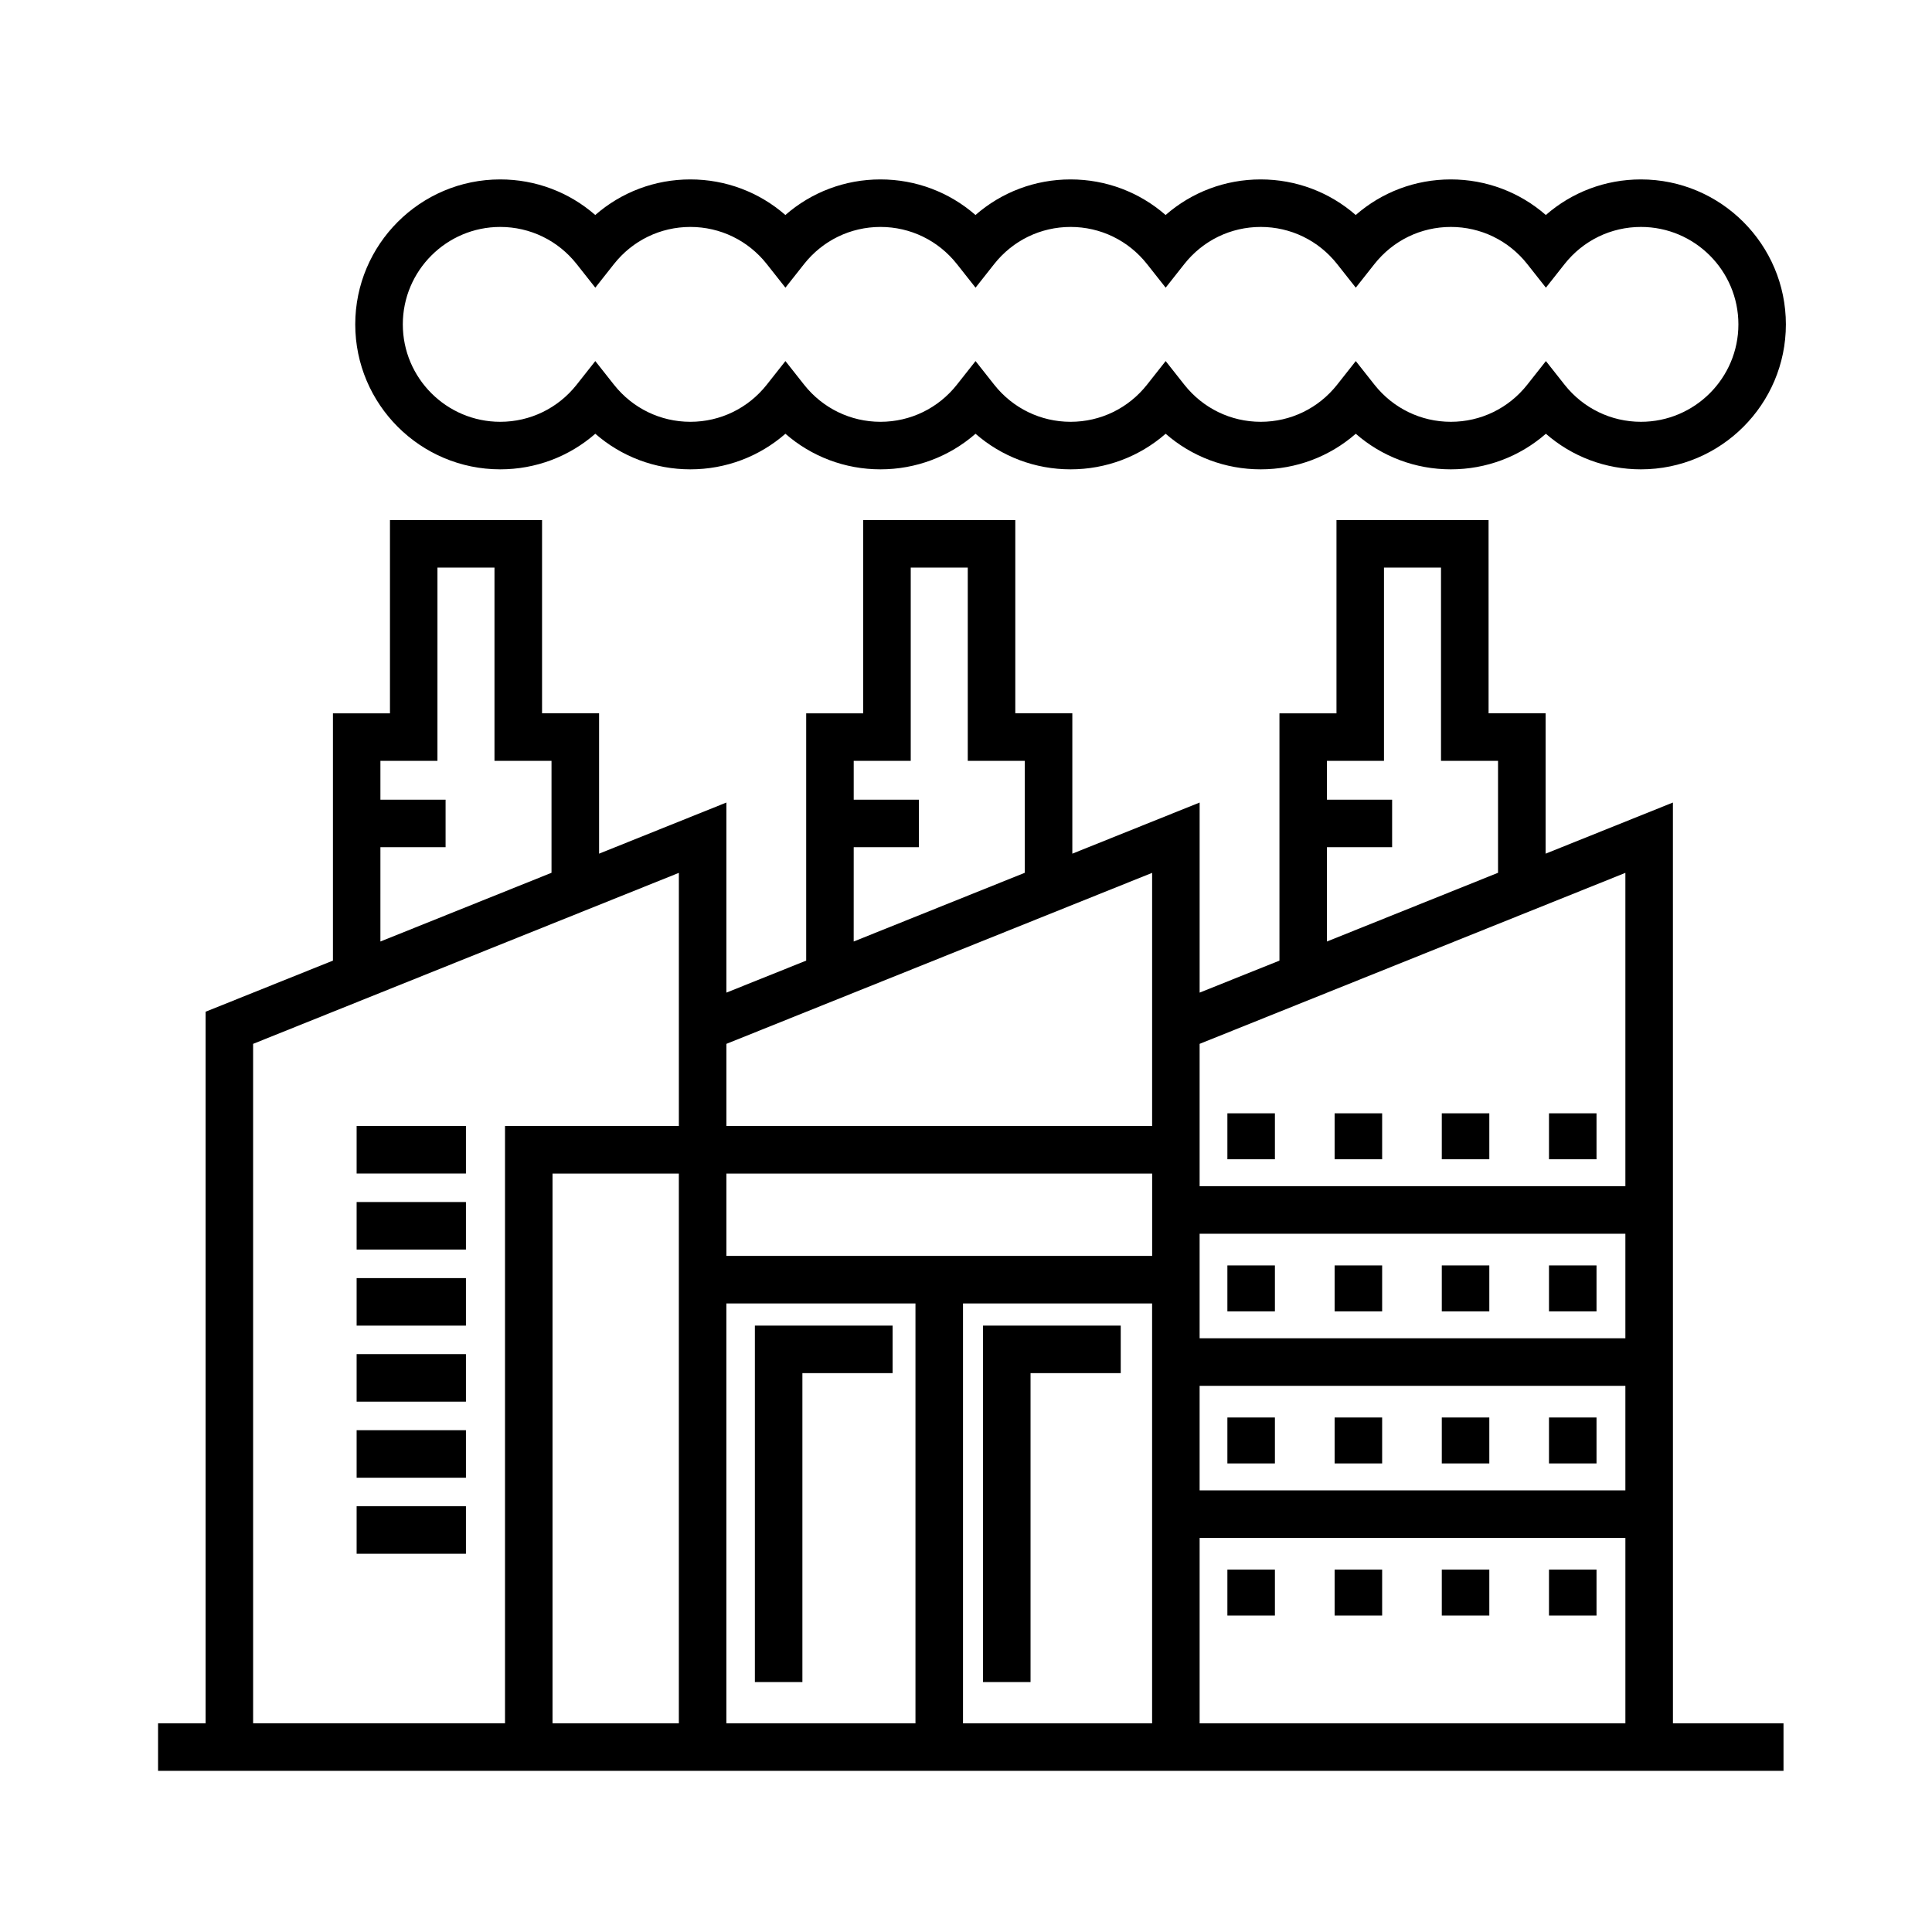 <?xml version="1.0" encoding="UTF-8"?>
<!-- Uploaded to: ICON Repo, www.svgrepo.com, Generator: ICON Repo Mixer Tools -->
<svg fill="#000000" width="800px" height="800px" version="1.1" viewBox="144 144 512 512" xmlns="http://www.w3.org/2000/svg">
 <g>
  <path d="m587.34 356.68-33.738 13.551v-37.195h-15.113l-0.004-51.215h-40.305v51.223h-15.113v65.527l-21.152 8.484v-50.375l-33.738 13.551v-37.195h-15.113v-51.215h-40.305v51.223h-15.113v65.527l-21.148 8.484v-50.375l-33.738 13.551v-37.195h-15.113v-51.215h-40.305v51.223h-15.113v65.527l-33.746 13.547v188.58h-12.598v12.594l430.76 0.004v-12.594h-29.301zm-12.598 182.29h-112.83v-27.711h112.83zm0-40.305h-112.83v-27.711h112.83zm-125.42-21.832h-112.82v-21.828h112.83v21.828zm-125.42 123.87h-33.477v-145.7h33.477zm12.594-111.27h50.113v111.27h-50.113zm62.711 0h50.113v111.27h-50.113zm62.707 62.133h112.83v49.137h-112.83zm33.742-183.05h17.27v-12.594h-17.27v-10.289h15.113v-51.219h15.113v51.223h15.113v29.66l-45.344 18.211zm79.086 6.801v83.043h-112.83v-37.727zm-204.5-6.801h17.27v-12.594h-17.27v-10.289h15.113v-51.219h15.113v51.223h15.113v29.66l-45.344 18.211zm79.082 6.801v67.094l-112.82-0.004v-21.773zm-204.51-6.801h17.27v-12.594h-17.27v-10.289h15.113l0.004-51.219h15.113v51.223h15.113v29.66l-45.344 18.211zm-33.738 52.117 112.83-45.316v67.094l-46.074-0.004v158.29h-66.754z"/>
  <path d="m276.57 268.38c9.387 0 18.258-3.371 25.191-9.43 6.934 6.055 15.805 9.43 25.191 9.43s18.258-3.371 25.191-9.43c6.934 6.055 15.805 9.43 25.191 9.43s18.258-3.371 25.191-9.43c6.934 6.055 15.801 9.43 25.191 9.43s18.258-3.371 25.191-9.43c6.934 6.055 15.801 9.43 25.191 9.43s18.258-3.371 25.191-9.43c6.934 6.055 15.801 9.43 25.191 9.43s18.258-3.371 25.191-9.43c6.934 6.055 15.801 9.43 25.191 9.43 21.18 0 38.414-17.23 38.414-38.414-0.012-21.188-17.246-38.418-38.426-38.418-9.391 0-18.258 3.371-25.191 9.43-6.934-6.055-15.801-9.43-25.191-9.43s-18.258 3.371-25.191 9.43c-6.934-6.055-15.801-9.43-25.191-9.43-9.391 0-18.258 3.371-25.191 9.43-6.934-6.055-15.801-9.43-25.191-9.43s-18.258 3.371-25.191 9.43c-6.934-6.055-15.805-9.43-25.191-9.43-9.387 0-18.258 3.371-25.191 9.43-6.934-6.055-15.805-9.43-25.191-9.43s-18.258 3.371-25.191 9.43c-6.934-6.055-15.805-9.43-25.191-9.43-21.184 0-38.414 17.23-38.414 38.414 0.008 21.188 17.238 38.418 38.426 38.418zm0-64.238c7.926 0 15.312 3.586 20.254 9.84l4.938 6.254 4.938-6.254c4.941-6.254 12.324-9.84 20.254-9.84 7.93 0 15.312 3.586 20.254 9.84l4.938 6.254 4.938-6.254c4.941-6.254 12.324-9.84 20.254-9.84 7.93 0 15.312 3.586 20.254 9.84l4.938 6.254 4.938-6.254c4.938-6.254 12.316-9.84 20.254-9.84 7.934 0 15.312 3.586 20.254 9.84l4.938 6.254 4.938-6.254c4.938-6.254 12.316-9.84 20.254-9.84 7.934 0 15.312 3.586 20.254 9.84l4.938 6.254 4.938-6.254c4.938-6.254 12.316-9.84 20.254-9.84 7.934 0 15.312 3.586 20.254 9.84l4.938 6.254 4.938-6.254c4.938-6.254 12.316-9.84 20.254-9.84 14.238 0 25.82 11.582 25.82 25.82 0 14.238-11.582 25.82-25.82 25.82-7.93 0-15.312-3.586-20.254-9.84l-4.938-6.254-4.938 6.254c-4.938 6.254-12.316 9.84-20.254 9.84-7.934 0-15.312-3.586-20.254-9.84l-4.938-6.254-4.938 6.254c-4.938 6.254-12.316 9.84-20.254 9.84-7.934 0-15.312-3.586-20.254-9.84l-4.938-6.254-4.938 6.254c-4.938 6.254-12.316 9.84-20.254 9.84-7.934 0-15.312-3.586-20.254-9.84l-4.938-6.254-4.938 6.254c-4.941 6.254-12.324 9.84-20.254 9.84-7.93 0-15.312-3.586-20.254-9.84l-4.938-6.254-4.938 6.254c-4.941 6.254-12.324 9.84-20.254 9.84-7.93 0-15.312-3.586-20.254-9.84l-4.938-6.254-4.938 6.254c-4.941 6.254-12.324 9.84-20.254 9.84-14.238 0-25.82-11.582-25.82-25.82 0-14.234 11.582-25.82 25.82-25.82z"/>
  <path d="m238.51 442.4h28.969v12.594h-28.969z"/>
  <path d="m238.51 462.55h28.969v12.594h-28.969z"/>
  <path d="m238.51 482.71h28.969v12.594h-28.969z"/>
  <path d="m238.51 502.86h28.969v12.594h-28.969z"/>
  <path d="m238.51 523.02h28.969v12.594h-28.969z"/>
  <path d="m238.51 543.17h28.969v12.594h-28.969z"/>
  <path d="m344.05 495.3v94.465h12.594v-81.871h23.902v-12.594z"/>
  <path d="m404.51 495.3v94.465h12.594v-81.871h23.902v-12.594z"/>
  <path d="m469.27 439.04h12.594v12.176h-12.594z"/>
  <path d="m497.69 439.04h12.594v12.176h-12.594z"/>
  <path d="m526.09 439.04h12.594v12.176h-12.594z"/>
  <path d="m554.5 439.04h12.594v12.176h-12.594z"/>
  <path d="m469.27 479.35h12.594v12.176h-12.594z"/>
  <path d="m497.69 479.35h12.594v12.176h-12.594z"/>
  <path d="m526.09 479.35h12.594v12.176h-12.594z"/>
  <path d="m554.5 479.35h12.594v12.176h-12.594z"/>
  <path d="m469.27 519.65h12.594v12.176h-12.594z"/>
  <path d="m497.69 519.65h12.594v12.176h-12.594z"/>
  <path d="m526.09 519.65h12.594v12.176h-12.594z"/>
  <path d="m554.5 519.65h12.594v12.176h-12.594z"/>
  <path d="m469.27 559.96h12.594v12.176h-12.594z"/>
  <path d="m497.69 559.96h12.594v12.176h-12.594z"/>
  <path d="m526.09 559.96h12.594v12.176h-12.594z"/>
  <path d="m554.5 559.96h12.594v12.176h-12.594z"/>
 </g>
</svg>